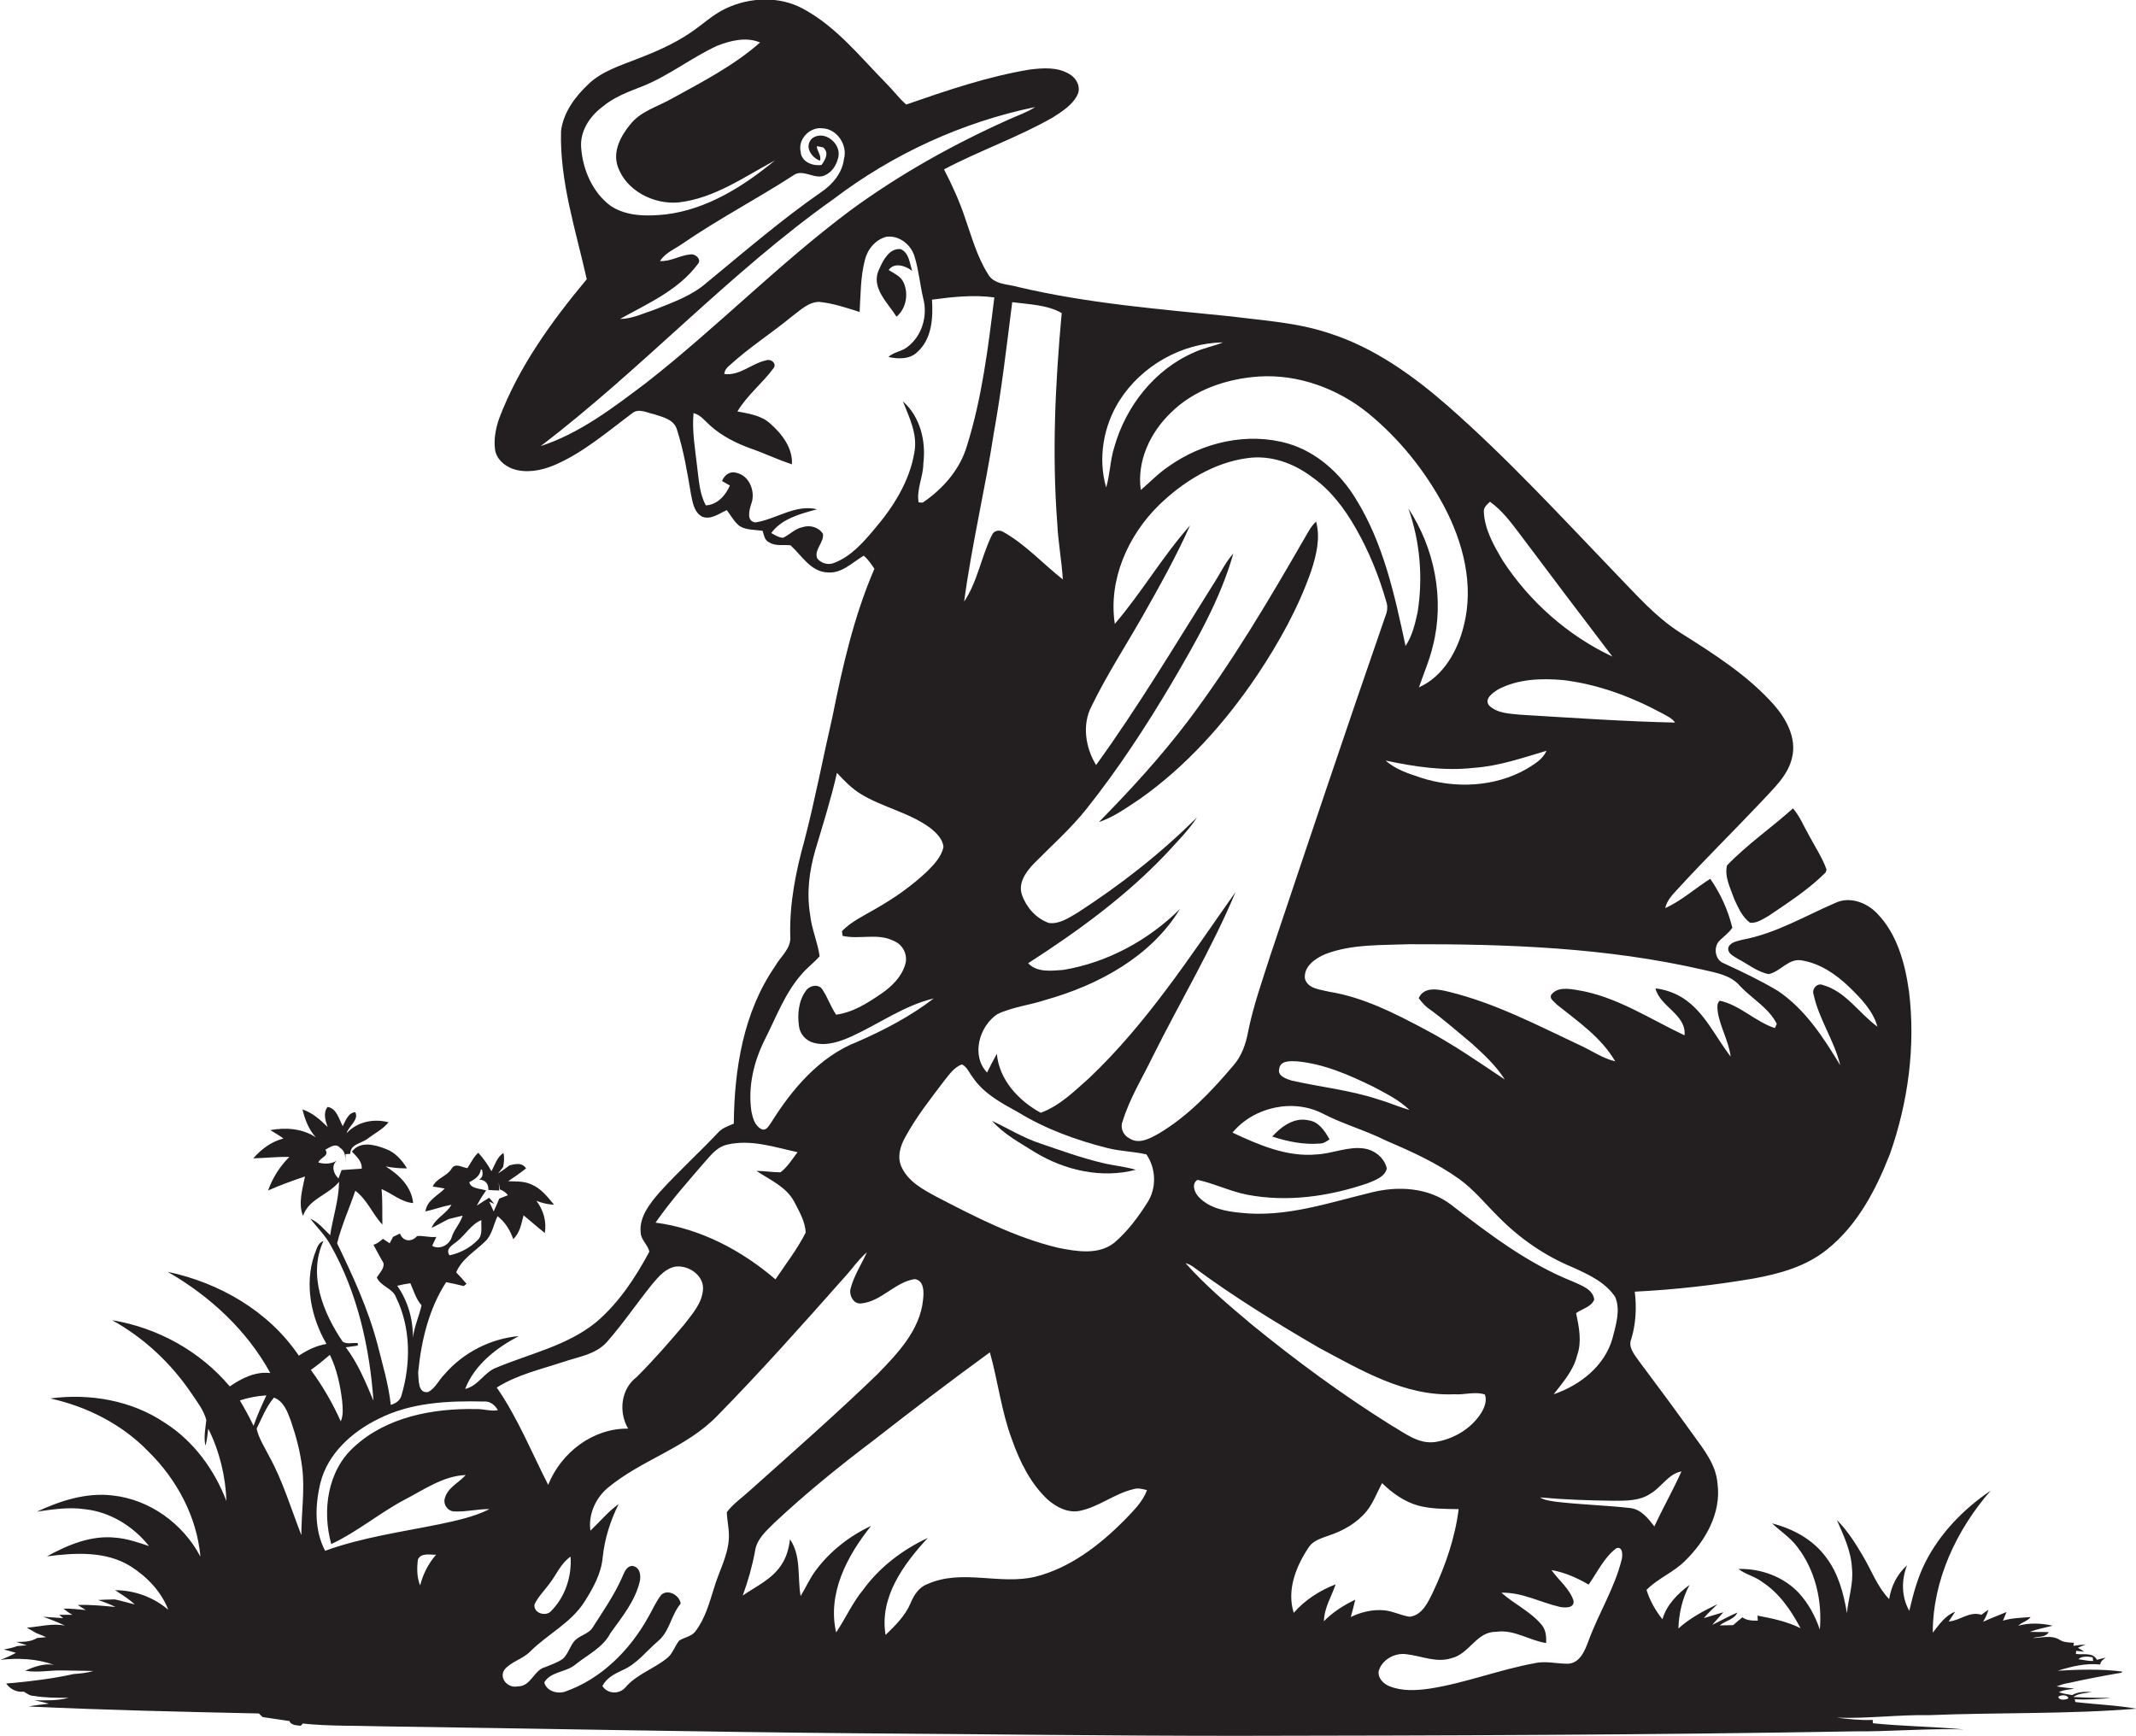 <?xml version="1.0" encoding="utf-8"?>
<!-- Generator: Adobe Illustrator 19.2.0, SVG Export Plug-In . SVG Version: 6.00 Build 0)  -->
<svg version="1.1" id="Layer_1" xmlns="http://www.w3.org/2000/svg" xmlns:xlink="http://www.w3.org/1999/xlink" x="0px" y="0px"
	 viewBox="0 0 764.1 621" enable-background="new 0 0 764.1 621" xml:space="preserve">
<g>
	<path fill="#231F20" d="M669.9,615.3c-4.3,0.2-8.7-0.3-12.9-0.8c11.1,0.4,22.1-1.1,33.2-0.9c24.6-1,49.4-0.3,74-2.3
		c-7.2-1.3-14.5-1.5-21.8-2.4l-0.2-1c4.3,0.3,8.6-0.1,12.9-0.4c-1.4-0.1-2.7-0.1-4.1-0.1c-3.1,0-6.2-0.1-9.3-0.3
		c1.9-1.4,4.4-1.3,6.6-1.8c-2.4-0.1-4.9-0.1-7,1.1c-1.6-0.2-3.3-0.5-4.8-1c1.7-0.9,3.7-0.9,5.6-1.3c-2.2-0.2-4.3-0.4-6.4-0.8
		c1.4-0.5,2.8-1,4.3-1.2c6.3-1.4,12.6-2.6,19-3.7l0.1-0.4c-7.6-1-15.4-0.7-23-0.3c4.9-1.5,10-2.8,15.2-2.2c0.1-1.2,1.1-1.8,2-2.5
		c-0.8,0.2-2.4,0.6-3.2,0.8c-1.3-2.8-5.1-1.7-7.5-2.1l0.1-1.1c0.7,0.1,2.1,0.2,2.9,0.3c-0.8-0.5-1.5-1-2.3-1.4
		c0.7-0.3,2.1-0.9,2.8-1.2c-1.1,0.1-3.3,0.3-4.4,0.5l0.2-1.1c-1.8-0.1-3.7-0.1-5.2-1.1c-2.9-1.8-6.4-0.6-9.5-0.6
		c1.9-0.6,4.5-0.1,5.7-2.1c-2.3-0.1-4.5,0-6.8-0.1c2.7-1,5.5-1.5,8.2-2.2c-4-0.9-8.3-1.1-12.3,0c1.3-1.3,3.3-1.6,4.4-3.1
		c-3.3,0.3-6.7,0.3-9.9,1.3c0.3-0.8,1-2.3,1.3-3.1c-2.8,1.2-5.6,2.2-8.4,3.5c0.8-1.3,1.5-2.8,1.9-4.3c-0.9,0.6-1.7,1.2-2.5,1.8
		c-4.3-1.4-7.6,2.1-11.7,2.4c0.6-0.9,1.7-2.6,2.3-3.5c-3.6,1.4-5.7,4.6-8,7.5c0-18.8,8.5-36.8,20.7-50.8c-9.6,6.5-18,15.1-23.3,25.5
		c-2.8,5.5-4.4,11.5-5.8,17.5c-2.8-5-2.9-11-0.8-16.3c-3.5,3.1-5.7,7.5-6.4,12.1c-4.2-4.4-6.3-10.2-9.3-15.3
		c-2.7-4.6-5.6-9.2-9.4-13c2.4,5.5,5.1,11.1,5.4,17.3c0.6,5.4-1.3,10.6-1.8,16c-1.2-7.1-3.1-14.3-7.5-20
		c-4.6-6.3-11.8-10.2-19.3-12.1c3,2.8,6.6,5.1,9.1,8.5c6.4,8.3,8.9,19.2,8,29.5c-1.6-4.8-4.1-9.4-7.6-13.2
		c-5.5-5.8-13.6-8.7-21.5-8.5c2.5,2,5.8,2.6,8.4,4.6c6.2,4,10.4,10.2,13.8,16.6c-4.8-2.4-10.1-3.5-15.4-4.5c0,0.5,0.1,1.4,0.1,1.8
		c-1.9,0-3.9,0-5.5-1.2c-1.1,0.9-2.2,1.8-3.3,2.8c-1.6,0-3.2,0.1-4.8,0.1c2-1.7,5.2-2.1,6.3-4.6c-3.1,1.3-6,3-9,4.4
		c1-1.1,3-3.4,4-4.5c-1.8,0.5-5.3,1.6-7,2.1c1.5-1.8,3.2-3.4,4.9-5c-5,2.4-9.9,5-14,8.7c0.2-5.4,1.4-10.8,4-15.6
		c-4.3,3.2-8.2,7.1-9.7,12.3c-2.5-3.1-4.5-6.7-5.7-10.5c4.1-4.2,9.8-6.3,13.9-10.5c7.2-7.1,12.9-17,11.5-27.5
		c-0.5-6.8-4.9-12.2-8.7-17.5c-6.4-8.9-12.9-17.7-19.5-26.5c-1.6-2.3-3.9-4.9-2.6-7.9c1.6-5.4,1.9-11.2,1.2-16.8
		c14.2-0.7,28.4-2.3,42.5-4.7c9.3-1.7,18.8-4.3,26.3-10.4c10.9-8.7,17.5-21.4,22.5-34.2c6.5-18.5,9.2-38.6,6.8-58.1
		c-1.4-10-4.2-20.5-11.4-27.9c-3.7-3.9-9.8-6.2-14.9-3.8c-10.9,4.7-21.4,11-33.3,13.2c-1.8,0.5-4.2,0.8-5,2.7
		c-0.5,2.2,1.8,3.1,3.3,4.1c3.7,1.9,7,4.7,11.1,5.5c4.3-0.9,7.1-5.8,11.9-4.9c6.5,1.1,12.1,4.9,16.8,9.4c4.2,4.1,8.6,8.5,10.2,14.3
		c-6.6-4.8-11.3-12.6-19.5-14.9c-2.1-0.9-4.1,1.5-3.3,3.5c1.9,8.8,7.4,16.4,9.5,25.2c-6-9.9-12.5-20-22.3-26.6
		c-6.2-3.7-12.7-6.8-19.2-9.8c-3.1-1.1-3.9-5.2-2.1-7.7c1.6-1.8,3.7-3.1,5-5.1c-1.5-6.2-4.2-12.2-7.9-17.5
		c-5.4,3.4-10.2,7.8-16.1,10.5c0.6-2.9,2.8-5,4.7-7.1c9.7-10.6,20-20.7,29.8-31.1c4.3-4.7,9.5-9.3,10.9-15.8
		c1.6-6.8-2-13.5-6.3-18.5c-9.5-10.8-21.8-18.5-33.8-26.1c-8.8-5.6-15.7-13.6-22.9-21c-19.6-20.4-38.8-41.3-60.1-60
		c-12.6-11-26.5-21-42.6-26.1c-11.3-3.8-23.3-4.5-35-6c-25.5-2.6-51.1-4.6-76.1-10.5c-3.7-1.1-8.8-0.8-10.9-4.7
		c-3.9-6.2-5.8-13.3-8.2-20.1c-2-6-4.6-11.7-7.5-17.3c12.7-6.7,26.3-11.4,38.8-18.5c3.4-2.2,7.2-4.5,9-8.3c1.2-2.7-0.4-5.8-2.8-7.2
		c-4.3-2.7-9.6-2.3-14.4-1.7c-15.1,2.5-29.7,7.5-44.1,12.5c-2.6-2.2-4.6-5-7-7.4c-9.4-9.5-18-20.5-30-26.9c-8.5-4.6-19.1-4.1-27.7,0
		c-4.6,2.2-8.3,5.8-12.5,8.6c-6,4.1-12.8,7-19.6,9.6c-5.9,2.3-12.2,4.3-16.9,8.8c-4.8,4.5-9,10.2-9.8,16.8
		c-0.5,18.1,5.3,35.5,9.2,53c-12.6,15.1-24.4,31.4-31.4,50c-1.2,3.5-1.9,7.3-1.4,11c0.5,3.3,3.3,5.7,6.2,6.8
		c4.8,1.7,10.2,0.7,14.8-1.2c10.4-4.4,19-11.9,28-18.6c2.3-2,5.4-0.2,7.9,0.3c3.1,1,7.2,1.9,8.2,5.6c2.4,7.5,3.7,15.4,5,23.1
		c0.6,2.9,1.1,6.5,4.1,8c3.1,1.1,6-1.2,8.7-2.4c1.5,2,2.7,4.3,4.7,5.8c2.5,1.4,5.4,1.2,8.1,1.6c0.5,1.5,0.7,3.4,2.3,4.1
		c2.3,1.5,5.1,0.8,7.7,1.1c4,3.6,7.2,9.5,13.3,9.7c5.1,0.4,8.8-3.6,12.9-6c1.5,1.3,2.7,3,3.8,4.7c-7.3,16.9-11.4,34.9-15,52.9
		c-3.4,14.7-6.2,29.6-10,44.2c-3.1,11.1-5.4,22.6-5.1,34.2c0.5,4.5-3.5,7.4-5.5,11c-11.3,16.4-14.5,36.7-14.7,56.2
		c-2.1,0.9-4.3,1.6-5.8,3.4c-6.8,7.2-14.1,13.8-20.8,21.2c-3.4,4-7.3,8.7-6.7,14.4c0.1,2.6,2.6,4.4,3.1,6.8
		c-5,9.3-10.9,18.3-19,25.2c-10.4,8.5-23.9,11.3-36,16.4c-4.2,1.7-6.3,6.5-10.9,7.5c3.4-8.7,11.2-14.7,19.2-18.9
		c-10.1,0.9-19.9,5.9-26.6,13.7c-2,2-3.3,5-5.8,6.3c-3.8,0.7-3.4-4.6-3.6-7.1c1.1-11.2,3.8-22.6,10-32.2c2.1,0.4,4.2,0.9,6.3,1.4
		c0.3-0.3,0.7-0.5,1-0.8c-1.2-1.4-2.4-2.8-3.7-4.1c2-4.8,6.7-7.5,10.3-11c2.6-2.4,3-6.1,4.5-9.1c2.7,2.1,4.5,5,5.6,8.2
		c2.4-2.2,2.9-5.5,3.7-8.5c2.6,2.1,5,4.3,7.6,6.3c0.7-4.1-0.5-8.2-3-11.5c2,0.8,4.1,1.3,6.3,1.4c-2.3-2.8-4.7-5.9-8.2-7.3
		c-2.6-1.2-5.5-1-8.2-1.1c2.2-1.5,4.4-3,6.4-4.6c-1.5-2.2-3.8-1.6-5.9-1.1c-1.3,1-2.7,2-4.1,2.9c0.6-0.8,1.2-1.5,1.8-2.3
		c0.3-1.7,0.5-3.3,0.1-5c-2.3,1.4-3,4.2-4.3,6.5c-1.3-2.4-2.9-4.6-4.7-6.6c-1.7,1.5-2.6,3.6-3.9,5.5c-1.9-0.2-4.4-2.1-5.7,0.3
		c-1.7,2.7-5.4,3.3-6.7,6.3c1.4,0.2,2.8,0.4,4.3,0.7c-2.5,2.6-6.4,4.2-6.9,8.2c3.1-0.7,6.1-1.8,9.3-2.4c-1.8,3.3-5.7,4.7-7.1,8.3
		c2.1-1,4.1-2.2,6.2-3.2c1.6-0.4,3.2-0.8,4.9-1.2c-0.9,2.9-3.2,5.1-4,8c-1,2.6-4.3,4.3-6.9,2.8c0.4-0.8,1.1-2.4,1.5-3.2
		c-2.3,0.3-4.6-0.5-6.9-0.3c-1.9,2.3-5.1,2-6.1-0.9c-0.6,0.3-1.9,0.9-2.5,1.2c-0.3,0.6-0.9,1.7-1.2,2.3c-0.8-0.5-1.6-1.1-2.4-1.6
		c-1.1,0.9-2.1,1.8-3.4,2.1c1.1,2.2,2.4,4.4,3.6,6.6c0.3,2-1.4,3.5-2.4,5.1c1.4,3.3,5.7,3.8,6.9,7.2c5.3,10.8,5.3,23.7,1.9,35.1
		c-0.5,1.8-2.1,2.8-3.8,3.3c-0.8-7.4-3-14.6-4.8-21.8c-3.3-12.5-8.8-24.4-14.4-36c1.6-6.5,4.4-12.5,6.5-18.8
		c4.3,3.2,6.1,8.3,9.7,12.1c-0.1-4.2,0.1-8.5-0.3-12.7c3.8,1.6,7.1,4.7,11.3,5c-0.6-5.9-5-10.1-9.8-13.1c2.5,0.5,5.1,0.7,7.6,0.7
		c-1.8-3-4.3-5.8-7.7-7c-3.8-1.5-9.1-2.9-12,1c1.6,1.7,3.7,3.5,3.5,6.1c-2.4,0.2-4.8,0.3-7.2,0.5c-0.3,0.8-0.9,2.3-1.1,3
		c-2-1.8-2.8-5.2-0.1-6.7c-2.1,1.5-4.6,1.7-7.1,1c0.6-1.9,4-2.2,2.5-4.6c1.5-0.8,3.7-2.5,5.2-0.7c1.9,1.1,2,3.3,2,5.3c0-1,0-2,0-3
		l1.7-0.1c0-3.6,4.1-3.7,6.3-5.5c2.5-1.9,5.4-3.3,7.4-5.8c-5.4-1.4-11.2-0.2-15,3.9c0.7-2.5,4.5-4.8,3.1-7.5c-2.5,0.1-3.5,3.1-4.5,5
		c-1.3-2.5-2.2-6.4-5.4-6.9c-1.7,2.1-0.8,4.9,0,7.2c-2.6-2.6-5.4-5.1-9-6.3c0.9,3.6,2.2,7.2,4.8,10c-4.8-3.2-10.8-3.6-16.3-2.6
		c1.6,1,3.2,1.9,4.7,3c-4.3,1.1-7.9,3.8-10.8,7.1c4.3-0.1,8.6-0.6,12.9-0.5c-3.4,3.4-6,7.5-7.6,12c4.3-1.9,8.7-3.5,13.2-5
		c-0.9,4.6-2.5,9.6-0.7,14.1c2-6.1,9.1-7.5,12.9-12.2c-0.1,6.5-2.2,12.7-3.2,19.1c-2.2-2.1-4.2-4.7-7.1-5.9c2.5,3.2,5.5,6.1,7.4,9.7
		c9.5,16.9,13.8,36.2,15.2,55.4c-2.8-6.6-5.5-13.3-9.9-19.1c1.4-0.2,2.9-0.4,4.3-0.6c0-0.2,0-0.7,0-0.9c-1.8-0.2-3.9,0.5-5.4-0.5
		c-7-10.3-12.5-23.9-6.9-36c-2.2,0.7-2.5,3.3-3.3,5.1c-3.5,10.5-1.1,22.3,4.4,31.7c-3.6,0.6-6.9,2.2-9.9,4.2
		C96.1,469,78.4,458.9,60,455c15.1,8.7,28.3,20.9,36.7,36.2c-5.4-0.6-10.3,1.9-14.5,4.8c-10.6-12.6-25.8-21-42.1-23.7
		c11.4,6.3,21.1,15.4,28.4,26.2c2,3,4.4,6,5.3,9.5c-0.3,3.1-1,6.2-0.3,9.2c0.6-2,0.7-4.1,1-6.1c4,8,6.2,17,6.5,25.9
		c-4.3-11.2-11.7-21.4-21.9-27.9c-11.9-8.1-27-10.7-41.1-8.8c13.1,2.9,25.6,9.2,35,18.9c10.2,10,17.4,23.3,18.7,37.7
		c-6.2-11.8-18.2-20.5-31.5-21.9c-9.4-1.1-18.6,1.9-27,5.8c5.6-0.8,11.3-1.7,16.9-0.9c9.1,0.9,17.5,6,23.2,13.2
		c-4-1.3-7.9-2.7-12.1-3c-8.6-0.9-17,2.6-24.4,6.7c10-1.3,21.1-2,30,3.6c5.8,3.7,10.9,9,13.4,15.5c-5.3-4.5-12.1-7-19-7
		c2.4,1.6,4.9,3.1,7,5.1c-2.4-0.6-4.7-1.3-7.1-1.8c-2,0-4,0.1-6,0.2c2.1,0.7,4.2,1.5,6.2,2.5c-4.5-0.4-9-0.9-13.5-0.7
		c1,0.6,1.9,1.2,2.9,1.8c-2.7-0.2-5.3-0.6-8-0.5c1,0.8,2.1,1.6,3.2,2.2c-1.6,0-3.1,0-4.7,0l1.4,1.2c-2.4-0.2-4.8-0.3-7.2-0.5
		c2.7,0.9,5.3,2,7.9,3.2c-4.6-1-9.1,0.4-13.7,0.7c1.2,0.7,2.3,1.3,3.5,2c1.1,0.4,2.3,0.9,3.4,1.4c-0.8,0.1-2.4,0.2-3.2,0.3
		c-2.3,1.4-4.9,1.4-7.5,1.4c1.3,0.4,2.5,0.8,3.8,1.2c-0.9,0.1-2.6,0.2-3.5,0.3c-1.5,0.6-3.1,0.9-4.7,1.2c1.1,0.3,3.2,0.9,4.3,1.2
		c-1.8,1-3.6,1.8-5.5,2.5c6.4-0.7,13-0.4,19.1,1.8c-3.6-0.6-7.1,0.7-10.3,2.1c4.4,0.8,8.9-0.2,13.3-0.1c3.7,0.1,7.4,0.1,11.1,0.2
		c-2.3,0.7-4.7,0.9-7.1,1.1c-7.2,1.6-14.5,2.5-21.8,3.2c-0.6,0-1.7,0.1-2.3,0.2c1.5,2,3.7,3.2,6.3,2.9c1.1,0.6,2.1,1.5,3.5,1.5
		c4.1,0.7,8.3,0.7,12.5,0.7c-4,1.1-8.1,0.9-12.2,0.9c1.7,0.4,3.5,0.7,5.2,1.2c-2.4,0.3-4.8,0.5-7.2,1c27.4,1.3,54.8,1.9,82.3,2.5
		c0.3,0.3,1,1,1.4,1.3c3.1,0.5,6.3,0.9,9.5,1.4c0.7,1.6,2.6,1.5,4.1,1.7l0.7-0.8c9.3,1,18.7,0.7,28.1,1c57,0.8,114.1,2,171.1,2.5
		c45,0.3,89.9,0.9,134.9,0.9c73.7-0.1,147.4-0.3,221.1-1.6c13,0.1,26-1.1,39-0.7c-10.8-1-21.7-1.1-32.5-2.2L669.9,615.3z
		 M739.9,607.6c-1,0.6-3.4,0.8-3.6-0.6C737.2,606.3,739.7,606.2,739.9,607.6z M748.6,592.9c0,0.3,0.1,1,0.2,1.3
		c-1.8,0.1-3.6-0.4-5.3-0.6C744.6,592.4,747,592.6,748.6,592.9z M172,418.4c0.1,0,0.3,0,0.4,0c0.4,1.4,0.4,2.8-1,3.6
		c2.3,0.1,3.4,1.6,3.3,3.7c1,0.1,2.9,0.2,3.9,0.2c-0.1-0.8-0.1-2.3-0.2-3c0.1,0.9,0.3,1.8,0.4,2.6c1.1,0.4,2.2,1.1,2.9,2.1
		c-1,0.4-2.1,0.8-3.1,1.2c-0.6,1.5-1.3,3.1-2,4.6c-0.5-1.2-1.1-2.4-1.6-3.5l1.8,0.8c-0.6-0.8-1.2-1.5-1.8-2.2
		c-1.5,0.9-2.9,1.8-4.4,2.8c0.9-1.9,2.1-3.7,3.3-5.4c-1.9-0.7-5.7-0.6-6-3C169.9,421.9,171.7,420.7,172,418.4z M163.4,444.2
		c3.1-2.4,5.1-6.2,8.8-7.7c-0.2,2.4,0.6,5.3-1.3,7.1c-2.7,2.8-6.3,4.7-10.1,5.5C159.2,446.8,161.9,445.4,163.4,444.2z M609.1,346.9
		c4.7,1.1,10,1.9,13.3,5.8c4.3,4.6,10.3,7.8,13.2,13.6c-0.2,0.4-0.5,1.2-0.7,1.5c-7-2.3-12.4-8.2-19.7-9.8c-1.2,1-0.8,2.8-0.7,4.1
		c0.9,5.5,3.9,10.4,4.6,15.9c-5.5-7.1-9.3-15.9-17-20.9c-3-1.9-6.4-3.1-9.9-3.5c1.6,6.6,11.1,9.3,10.4,16.8
		c-12.5-5.9-24.5-14-38.4-16.2c-3.1-0.5-7.1-1.2-9.3,1.7c-0.7,1.5,1.1,2.4,1.9,3.4c7.6,6.1,16,11.8,21,20.4
		c-4.6-1.1-8.5-3.9-12.7-5.8c-15.3-7.2-30.4-15.1-46.9-19.1c-3.6-0.9-8.8-2-10.7,2.3c1.1,1.4,2.2,2.8,3.7,3.8
		c5.4,3.9,10.3,8.3,15.4,12.5c4.3,3.9,8.6,7.9,11.7,12.8c-9.3-6.2-18.6-12.7-28.5-17.9c-10.9-5.8-22-11.5-34.3-13.5
		c-3.1-0.8-7.7-1-8.7-4.7c-0.5-4.4,3.8-7.3,7.4-8.8c9.5-3.6,19.9-3.1,29.9-3.5C539.3,337.7,574.7,339,609.1,346.9z M563.8,469.8
		c2.1-1.6,5.5-2.2,6.5-4.9c-0.5-3.7-4.6-5-7.6-6.4c-16.1-6.4-30-17-43.6-27.5c-8.1-6.2-18.9-6.8-28.5-4.4c-15.3,3.7-30.6,9-46.6,7.3
		c-5.4-0.5-11.4-1.6-15.2-5.7c-1.5-1.5-2.7-4.8-0.4-6.1c6,1.3,11.6,4.1,17.7,5.3c14.4,2.8,29.5,0.6,43.2-4.1
		c2.6-1.1,6.1-2.2,6.8-5.3c-0.9-3.8-4.3-6.5-8-7.1c-5.8-0.9-11.3,1.8-17.1,2.1c-10.6,1-20.7-3.4-30.1-7.8
		c7.7-9.3,21.9-12.3,32.5-6.7c7.2,3.7,15.1,5.9,22.3,9.5c9.1,3.9,18.2,8,26.3,13.8c5.4,3.9,9.5,9.1,14.2,13.7
		c7.4,7.5,16.3,13.7,26.2,17.8c5.7,2.6,11.8,5.3,15.4,10.7c2,4.8,0.2,10.1-1,14.9c-2.8,9.8-11.6,16.7-21,19.9
		c3.3-4.3,7.1-8.5,8.4-14C565.9,480.1,564.9,474.8,563.8,469.8z M457.6,382.4c0.4-3.1,4.1-2.8,6.4-2.7c9.7,0.9,18.7,4.9,27.3,9.1
		c4.5,2.4,9.2,4.7,12.9,8.3c-3.8-1.1-7.4-2.7-11.2-3.8c-10-3.3-20.6-4.4-30.9-6.7C460.3,386,456.9,385,457.6,382.4z M594.8,255.3
		c1.6,0.9,3.4,1.7,4.4,3.2c-18.4-0.4-36.8-1.7-55.2-2.8c-3.8-0.4-8.3-0.4-11.3-3.3c-1.9-2.4,1.3-4.5,3.1-5.7
		c7.1-3.8,15.5-4.1,23.4-3.4C571.7,244.8,583.7,249.3,594.8,255.3z M533,179.5c4.2,3,7.3,7.1,10.4,11.2
		c11.1,14.8,22.2,29.5,33.4,44.2c-15.9-7.5-29.6-19.6-39.2-34.3c-3.2-5.4-6.5-11.1-6.8-17.5C530.7,181.4,532,180.5,533,179.5z
		 M553.2,268.6c-1.3,3.1-4.4,4.8-7.1,6.5c-11.4,6.5-25.6,7.1-37.9,3.1c-4.4-1.5-9-2.9-12.5-6.1c10.3,2.2,20.9,3.8,31.5,2.6
		C536.2,274.1,544.7,271.1,553.2,268.6z M450.3,134.7c14.1-0.9,28.2,4.3,39.1,13.1c11.1,9.1,20.2,20.4,27,33
		c7,13.1,11,28.5,7.2,43.2c-2.2,8.9-7.3,18-16,21.9c1.7-5,3.8-9.8,5-14.9c4.2-16.6,0.6-34.9-8.8-49.1c4.2,11.8,5.3,24.8,3.3,37.2
		c-0.9,4.1-1.9,8.4-4.3,12c-3.9-18.2-7.9-36.8-17.9-52.8c-5.5-9-13.9-16.6-24.1-19.6c-14.5-4.2-30.6-0.5-42.8,8.2
		c-3.6,2.4-6.6,5.6-9.9,8.4c-1.5-10.3,3.4-20.6,10.7-27.6C427.1,139.4,438.8,135.5,450.3,134.7z M400.4,143.4
		c7.9-12.5,22.3-20.7,37.1-20.9c-3.4,1.4-7.1,2-10.4,3.6c-14.1,6.1-24.4,19.3-28.5,33.9c-1.5,4.7-1.5,9.7-2.9,14.4
		C392.7,164,394.7,152.5,400.4,143.4z M379.8,112c-2.3,25-3.5,50.1-1.6,75.1c0.3,6.8,1.6,13.4,2,20.2c-7.1-5.6-13.3-12.5-21.3-17
		c-1.5-0.9-3.4-0.5-4.1,1.2c-3.8,7.7-5.1,16.6-9.9,23.7c2.7-20.2,7.5-40.1,10.6-60.2c2.8-15.5,4.6-31.2,6.6-46.9
		C368,108.9,374.6,109,379.8,112z M290.5,49.5c-2.9,2.9-0.3,6.8,2.8,8c0.7-1.9-1.1-3.4-1.1-5.2c0.5,0.1,1.7,0.3,2.2,0.4
		c2.3,1.9,0.9,4.3-0.5,6.3c-3.2,0.5-7.3-1.1-7.5-4.8c-1-4.5,3.4-8.9,7.8-8.3c5.3,0.2,9.1,6.1,7.7,11c-0.6,5-4.1,9.1-8.1,11.8
		c-14.4,10-27.7,21.5-41.2,32.6c-5.3,4.6-12,6.9-18.5,9.5c-4,1.3-8,3.3-12.3,3.3c9.9-5.5,20.9-10.3,27.8-19.6
		c1.5-1.6-0.7-3.7-2.5-3.5c-3.8,0.3-7.1,2.6-11,2.4c1.9-3,5.3-4.3,8-6.2c12.8-8.8,26.6-16,39.6-24.4c3.6-2.8,8,2,11.8-0.3
		c2.4-1.2,3.8-3.7,4.4-6.3C301,51.3,294.8,46.3,290.5,49.5z M207.9,52.9c-0.5-5.9,3-11.2,7.5-14.6c4.2-3.6,9.5-5.5,14.6-7.5
		c9.4-3.8,17.4-10.2,26.5-14.4c4.8-1.9,10.5-3.3,15.4-1.2c-9.4,8.3-20.7,14.1-31.6,20.1c-5.1,2.9-11.2,4.5-14.9,9.3
		c-3.3,4-6.2,9.4-4.5,14.7c2.9,8.9,13,14,22,13.1c12.7-1.5,23.3-9.1,34.3-15c-11.3,9.3-24.3,17.5-39,19.3c-6.6,0.7-13.9,0.8-19.7-3
		C212,68.9,208.5,60.8,207.9,52.9z M231.1,137c-11.7,8.8-23.6,18-37.7,22.6c36.4-27.7,67.4-61.9,104.8-88.4
		c21.2-16.1,46-27.5,72.1-32.9c-2.9,1.9-6.2,3-9.3,4.4c-19.9,8.9-39.1,19.6-56.7,32.5C278.7,94.3,256.3,117.3,231.1,137z
		 M298.6,201.3c-2.2,1-4.9,0.3-6.3-1.6c-1.1-3.1,2.5-5.6,2.1-8.7c-1.5-2.4-4.7-3.3-7.3-2.4c-2.7,0.5-4.6,2.7-7,3.8
		c-1.6-0.1-2.9-1-4.2-1.7c3.8-5.2,10.5-6.9,16.4-8.5c-7.8-1.9-14.7,3.6-22.1,4.7c-3.2-0.4-2.2-4.3-1.5-6.5
		c1.7-4.3-0.5-10.4-5.5-11.3c-2.2-0.6-4.2,1-4.9,3c0.7,0.4,2.1,1.2,2.8,1.6c-1.5,3.5-4.5,6.9-8.6,7.1c-2.3-4.2-2.5-9.1-3.1-13.7
		c-0.7-6.4-1.9-12.8-1.3-19.3c2.5,0.6,4.1,2.8,5.9,4.4c4.2,3.8,9.4,6.4,14.7,8.3c4.9,1.7,9.6,4,14.6,5.6c0.3-5.8-3.5-10.8-7.7-14.5
		c-3.2-3-7.7-3.6-11.8-4.4c3.5-5.9,9-10.1,13-15.6c1.1-1.7-1.1-3.3-2.7-2.7c-5.2,1.1-9.4,5.6-15,4.9c0.1-1.3,0.9-2.3,1.9-3.1
		c7-6.4,15-11.5,22.3-17.5c3-2.2,5.9-5.2,9.8-5.2c4.9,0.5,9.7,2.1,14.4,3.6c0.4-6.2,0.3-12.5,1.9-18.6c0.9-3.8,3.8-7.3,7.7-8.3
		c4.6-0.6,8.9,2.9,10.1,7.2c1.5,4.9,1.9,10,3.1,15c1.6,6.2-0.5,13.4-5.8,17.3c-2,1.6-4.8,1.7-6.7,3.5c3.5,0.8,7.8,0.9,10.5-1.9
		c5.1-4.7,5.5-12.1,5.1-18.6c7.4-1,14.9-1.8,22.3-0.8c-2.2,17.8-4.4,35.9-9.8,53.1c-2.5,8.5-8.6,15.4-15.8,20.3
		c-0.4,0-1.1,0-1.5-0.1c-0.8-4.7,1.7-9.2,1.7-13.9c1-8-1.1-16.7-7.3-22.2c2.3,5.8,5.3,11.8,4.1,18.2c-1.7,10.4-7.6,19.7-14.4,27.6
		C308.7,194.2,304.4,199,298.6,201.3z M273.7,371.7c4-7.9,7.1-16.4,13-23.1c2-2.4,4.5-4.2,6.5-6.5c-0.7-5.1-2.9-9.8-3.4-14.9
		c-1.3-7.8-0.3-15.7,1.9-23.2c2.7-9.1,5.6-18.2,7.7-27.5c2.6,2.8,5.3,5.6,8.6,7.6c7.9,4.8,17.4,6.6,24.9,12.2
		c2.1,1.7,4.4,3.9,4.6,6.8c-0.8,3.5-3.4,6.2-5.8,8.6c-5.6,5.3-11.9,9.7-18.6,13.5c-4.1,2.4-8.6,4.5-11.9,7.9c0,0.4,0.2,1.3,0.2,1.7
		c6,1.4,12.6-1.1,18.3,1.8c3.3,1.3,5.2,5.1,4.1,8.5c-1.3,4.4-4.8,7.8-8.4,10.3c-5,3.4-10.2,6.8-16.3,7.6c-1.9-2.8-3-6.1-4.9-9
		c-1.3-2.1-4.5-1.5-5.8,0.3c-2.7,3.6-3.2,8.4-2.6,12.7c0.3,2.9,2.5,5.4,5.4,6.1c4.6,1.2,9.4-0.5,13.6-2.4c9.8-4.5,18.7-11,29.2-13.5
		c-8.3,6.4-17.7,11.3-27.3,15.5c-13.6,5.3-23.4,17-30.9,29c-0.8,1.1-1.8,3.1-3.5,2.2c-2.3-1.2-3-3.9-3.5-6.3
		C267.5,388.6,269.7,379.6,273.7,371.7z M252.9,414.8c2-2.3,4.1-4.6,7.2-5.3c8.5-2,16.9,0.9,25.2,2.7c-1.9,2.5-3.6,5.3-6.1,7.2
		c-2.9,0-5.7-0.5-8.6-0.5c4.8,3.2,10.6,5.6,13.5,11c1.8,3.5,4,7.2,4.1,11.1c-3,5.9-7.1,11.2-10.8,16.7
		c-12.1-10.4-26.9-18.2-42.9-20.3C240,429.5,246.5,422.2,252.9,414.8z M201.3,487.3c5.5-1.9,11.9-2.7,15.9-7.3
		c5.8-6.6,10.7-13.9,16.2-20.7c2.3-2.7,4.8-5.7,8.5-6.2c4.5-0.4,9.7,3.1,9.6,7.9c-0.2,5.1-3.8,9-6.7,12.8c-5.5,6.5-11,12.8-17,18.8
		c-5.7,4.3-6.6,12.5-3.1,18.5c-12.6-0.2-24,8.6-28.6,20.1c-6-11.7-10.9-24-18.4-34.8C185,491.8,193.4,489.9,201.3,487.3z
		 M196.8,576.7c-2,1.6-6,0.3-5.6-2.7c1.3-2.8,3.6-5,5.4-7.5c2.5-3.2,4-7.2,7.5-9.6C204.6,564.1,202.1,571.6,196.8,576.7z M142.1,460
		c1.5-0.4,3.1-0.7,4.7-0.9c1.2,2.7,2,5.6,4,7.9c-0.9,3.9-2.6,7.6-3.1,11.6C147.8,472,145.9,465.4,142.1,460z M85.8,501
		c3.1-1,6.3-1.6,9.5-1.8c-1.7,3.6-3.3,7.2-4.6,10.9C89.2,506.9,87.5,503.9,85.8,501z M107.8,549.2c-3.7-9.5-6.6-19.3-11.5-28.2
		c-1.6-3.2-3.7-6.3-4.5-9.9c1.9-3.8,3.4-7.8,6.2-11.1c3.5,1.3,4.8,5,6,8.2c1.9,5.5,3.4,11.1,4.1,16.9
		C109.1,533,107.8,541.1,107.8,549.2z M118,484.7c2.5,5.1,3.7,10.8,4.4,16.5c0.2,2.4,0.5,5-0.5,7.3c-2.9-6.5-6.5-12.7-10.7-18.4
		C113.6,488.4,115.8,486.6,118,484.7z M150.3,567.2c-1.2-2.9-1.2-6.2-0.8-9.3c1.2-2.5,4.3-1.6,6.5-1.7
		C153.2,559.4,151.3,563.2,150.3,567.2z M170.2,504.1c-15.3-0.3-31.9,2.8-43.5,13.5c-9.6,8.6-11.5,22.9-8.2,34.8
		c9.2-4.3,17.1-11,26.1-15.8c7-3.6,13.9-8.6,22-8.9c-2.5,2.8-6.5,4.5-7.5,8.4c-0.6,2.1,1,4.4,3.1,4.6c4.3,0.3,8.6-0.9,12.9-0.8
		c-5.6,2.8-11.8,4.1-17.9,5.4c-13.7,2.8-27.7,4.7-40.9,9.5c-3.9-7.4-3.6-16.3-1.7-24.2c2.6-10.6,11.4-18.4,20.8-23
		c11.6-5.9,25-6.5,37.7-6.2c2.2-0.2,4,1.3,5,3.1C175.6,505,172.9,504,170.2,504.1z M260.7,550.9c-0.5,6.1-3.6,11.5-5.3,17.3
		c-1.7,5.4-3.2,11-6.7,15.5c-1.4,1.8-3.8,2-5.7,3.2c-1.7,2-2.3,4.8-4.5,6.4c-4.7,3.8-10.8,5.7-14.8,10.4c-2.2,2.5-6.3,2.4-8.2-0.5
		c1.4-2.9,4.4-4.4,7.2-5.7c5.1-2.2,8.5-6.8,12.6-10.3c4.3-3.5,4.7-9.4,8.2-13.5c-0.4-3-4.5-5.3-6.9-3.2c-2,2.5-3.2,5.5-4.8,8.2
		c-6.6,11.8-16.8,22-29.7,26.5c-2.8,0.9-6.6-0.2-7.4-3.3c2.2-3.9,7.7-3.6,11-6.3c4.4-3.6,10-6.1,12.7-11.4
		c4.1-5.7,8.7-11.3,10.4-18.2c0.6-2.2,0.2-5.5-2.7-5.8c-2.2,0.2-2.8,2.5-3.6,4.2c-2.8,6.3-6.7,11.9-10.4,17.7
		c-1.5,2.6-5,2.9-6.8,5.2c-1.5,1.9-2.1,4.4-3.9,6.1c-1.9,1.4-4.2,2.1-6.3,3c-4.2,1-5.1,7-9.9,6.9c-3.3,0.8-6.8-2.7-4.8-5.9
		c2.4-3,6.6-3.8,9.3-6.6c6.2-6.2,14.6-10.2,19.4-17.8c3.1-4.9,6-10.1,6.5-15.9c0.7-6.6,2.7-13,5.7-19c-3.8,2.7-6.7,6.3-10.1,9.5
		c-0.8-5.7,1.8-11.6,6.2-15.3c12.1-10.1,28.1-14.3,39.2-25.8c15.5-15.8,30.3-32.4,45-49c2.9-3.1,5.3-6.7,8.5-9.5
		c-1.9,4.3-4.6,8.3-5.8,12.9c-0.7,2.4,1,5.8,3.8,5.4c7.2-0.7,12-7.6,19.1-8.7c3.5,0.5,3.3,4.8,3,7.4c-1.1,10.9-9.1,19.2-16.4,26.7
		c-14.8,14.3-30.2,27.8-45.5,41.5c-2.8,2.6-6,4.7-8.3,7.8C260.1,544.3,261,547.6,260.7,550.9z M402.1,544
		c-8.9,8.9-19.4,17-31.8,20.1c-12.7,3-26.2-2.9-38.5,2.6c-3.1,1.1-4.9,4-6.1,6.9c-1.9,4.5-5.5,8-8.9,11.3
		c-2.3-13.5,6.5-25.4,15.1-34.7c-9,4.2-17.2,10.4-23.1,18.5c-3.9,4.7-6.3,10.3-9.7,15.3c-3.2-14,4-27.5,12.5-38.1
		c-7.7,3.6-14.6,9-19.7,15.8c-2.2,2.9-3.6,6.2-5.5,9.3c-1.2-6.8,0.3-14.3-3.8-20.3c-0.4,3.3-1.3,6.6-3.2,9.3
		c-3.3,5-8.9,7.5-13.7,10.8c1.9-5.2,3.4-10.5,4.4-15.9c0.6-4.3,4-7.2,6.9-10.1c11.3-10.6,23.3-20.3,35.6-29.6
		c13.7-10.7,27.5-21.2,41.5-31.4c2.9,10.3,4.1,21.1,7.9,31.2c2.8,7.9,6.6,15.7,12.8,21.5c3.1,2.7,7.3,4.9,11.5,4
		c6.8-1.4,12.3-6.1,19-7.7c1.7-0.6,3.4-0.1,5,0.3C408.7,537.5,405.2,540.7,402.1,544z M410.4,430.3c-3.3,5.2-7.1,10.3-11.8,14.3
		c-5.7,4.5-13.5,3.1-20.1,1.8c-15.4-3.7-29.5-11-43.4-18.2c-4.8-2.6-10.1-5.4-12.5-10.5c-1.8-3.6-0.6-7.7,1.3-11
		c3.9-7.2,9-13.6,13.9-20.1c1.8-2.2,3.5-4.8,6.3-5.8c1.8,0.8,2.6,3,3.8,4.5c3.9,5.9,10.3,9.3,16.3,12.6c9.8,6,20.8,10,31.9,12.8
		c4.6,1.2,9.4,1.2,14,2.3C413.6,418.1,413.8,425.1,410.4,430.3z M404.1,407.3c-2.3-1.1-3.5-3.8-2.5-6.2c2.5-8.1,7-15.4,10.7-23
		c9.8-19.7,21.2-38.7,29.7-59c-16.3,23.1-31.8,47.1-52.4,66.6c-5.3,4.7-10.5,9.9-17.3,12.4c-7.9-4.3-14.9-11.8-15.7-21.1
		c-1.2,2.2-2.4,4.4-3.5,6.7c-5.8-6.1-2.8-16.6,3.7-20.9c5.5-2.6,11.6-3.2,17.3-5.1c18.8-5.3,37.6-15.4,48-32.5
		c-11.3,11.2-26,19.2-41.8,21.8c-4.2,0.3-9.3,1-12.5-2.4c17.7-11.4,34.9-23.9,49.4-39.2c3.8-4.2,7.9-8.2,11-13
		c-12.9,12.9-27.4,24.2-42.7,34.1c-3.1,1.8-6.5,4.2-10.3,3.7c-4.5-1.6-8-5.5-9.6-10c-1.5-4.3,1.4-8.3,4.3-11.3
		c6.3-6.4,13-12.3,18.6-19.3c11.4-14.3,21.4-29.6,30.7-45.3c8.6-14.7,17.3-29.7,22-46.3c-3.1,3.5-5,7.8-7.6,11.7
		c-13.5,21.5-26.6,43.4-41.5,64c-3.8-6.2-5.1-14.5-1.6-21.1c5.4-11.1,12.1-21.4,18.2-32.1c6-10.6,12-21.3,17-32.5
		c-9.8,11-17.3,24-26.9,35.2c-2.4-15.7,4.7-31.7,15.9-42.6c8.6-8.3,19.5-15.1,31.5-16.7c8.3-1.2,16.6,1.8,23.2,6.8
		c6.7,4.7,11.6,11.3,15.6,18.3c4.7,8.2,8.3,17.1,10.9,26.2c0.6,1.7,0.4,3.5-0.3,5.2c-14,40.3-27.5,80.7-41.1,121.2
		c-2.9,9.1-6.1,18-8,27.4c-0.8,4.4-2.3,8.8-5.3,12.2c-7.8,9.2-16.3,18.2-26.8,24.4C411.5,407.2,407.5,409.5,404.1,407.3z
		 M424.1,451.9c1.1,0.3,2.1,0.8,3,1.5c14.3,10.6,29.5,19.9,44.8,28.8c15,8,30.7,17.4,48.3,16.6c3.6,0.3,7.5-1.1,11,0.1
		c0.8,2.3-0.2,4.8-1.4,6.7c-3.6,5.6-9.9,9.3-16.5,10.3c-6,0.8-10.9-3.3-15.8-6.1c-17.4-10.9-34-23.1-49.9-36.1
		C439.4,466.8,431.2,459.9,424.1,451.9z M473.6,580c0.1-4.8,2.7-8.8,4.2-13.2c-5.7,2.2-11,5.6-15,10.2c-2.6-8.3,0.9-16.9,5.6-23.8
		c1.7-2.2,4.4-2.9,6.8-3.8c5.2-1.7,10.2-4.5,13.7-8.8c2.4-3,3.7-6.7,5.5-10c3.6,3.5,7.9,6.6,12.8,8c4.8,1.3,9.7,1.2,14.6,1.3
		c-1.3,10.3-4.7,20.1-9.1,29.5c-1.8,3.7-3.9,8.5-8.5,9c-3.1-0.5-5.9-2-9-2.3c-4.1-0.4-8.3,0.6-12,2.4c0.6-2,1.1-4.1,1.6-6.2
		C480.6,574.3,476.7,576.8,473.6,580z M580.1,558c-2.5,10.1-8.2,19.1-11.8,28.9c-1.3,3.4-2.9,7.9-7.2,8.3c-4,0.1-8-1.1-12-0.2
		c-12.7,2.3-24.8,7.1-37.6,9.1c-4.9,0.7-10,1-14.6-0.9c-2.1-0.9-4.1-2.9-3.7-5.4c1.2-4.1,5.8-6.6,9.9-6c5.4,0.6,10.7,3.2,16.2,1.4
		c6.3-1.5,8.9-9.5,15.8-9.4c6.5-1,11.9,3.1,18,4c0.1-2.3-0.1-4.7-1.6-6.5c-4-4.8-9.8-7.4-14.4-11.5c7.4-0.2,14,3.5,21,5.1
		c1.8,0.3,5.1,0.5,4.8-2.2c-1.4-4.4-5.3-7.3-7.9-11c4.7,0.8,9.2,2.8,13.3,5.2c3.1-4.4,5.5-9.7,9.9-13
		C580.6,553,580.5,556.7,580.1,558z M556.2,537.2c-1.8-0.3-3.7-0.5-5.3-1.5c8.7,0.8,17.5,1.1,26.2,1.2c4.5,0,9.5,0.1,13.4-2.6
		c3.9-2.3,6.3-7,11-7.9c-3,6.7-6.6,13-9.7,19.7c-2.2-2.9-4.8-6.2-8.7-6.6C574.2,538.5,565.2,538.3,556.2,537.2z"/>
	<path fill="#231F20" d="M323.2,101c-1-2.2-3.4-3.2-5.3-4.4c2-2.9,6.1-1.5,8.4,0.3c-0.9-2.7-1.1-6.6-4.2-7.8c-4-0.3-6.2,4-7.6,7.2
		c-3.2,6.5,3.1,12,6.2,17C324.2,110.4,325.1,105,323.2,101z"/>
	<path fill="#231F20" d="M469.1,204.1c1.8-5.6,3.3-11.6,1.7-17.5c-1.8,1.6-2.9,3.9-4.1,5.9c-12.9,22.4-26.1,44.7-41.7,65.4
		c-9.7,12.8-20.6,24.7-31.9,36.2c5.4-1.8,10-5.2,14.7-8.3c16.7-11.8,30.5-27.3,41.9-44.2C457.5,229.9,464.5,217.4,469.1,204.1z"/>
	<path fill="#231F20" d="M620.4,321.7c1.4,3,2.8,6.3,5.6,8.4c2.4,0.3,4.6-1.3,6.6-2.4c7.1-4.8,14.4-9.5,20.5-15.6l0.3-1
		c-1.5-4.3-4.1-8.1-6.2-12.1c-1.9-3.3-3.3-6.9-5.8-9.8c-7.8,7-16.4,12.9-23.6,20.4C616.8,313.7,619.1,317.9,620.4,321.7z"/>
	<path fill="#231F20" d="M372.2,409.1c-6.1-2-11.6-5.4-17.3-8.1c4.2,4.8,9.9,7.8,15.3,11.2c10.7,6.5,23.8,9.5,36.1,6.3
		c-4-1.2-8.1-1.5-12.1-2.5C386.7,414.2,379.5,411.6,372.2,409.1z"/>
	<path fill="#231F20" d="M468.1,400.8c-5.1-1.2-9.7,2.2-13,5.8c5.5,1.8,11.3,3,17.1,2.5c1.3,0,2.4-0.8,3.4-1.5
		C473.9,404.6,471.8,401.3,468.1,400.8z"/>
</g>
</svg>
